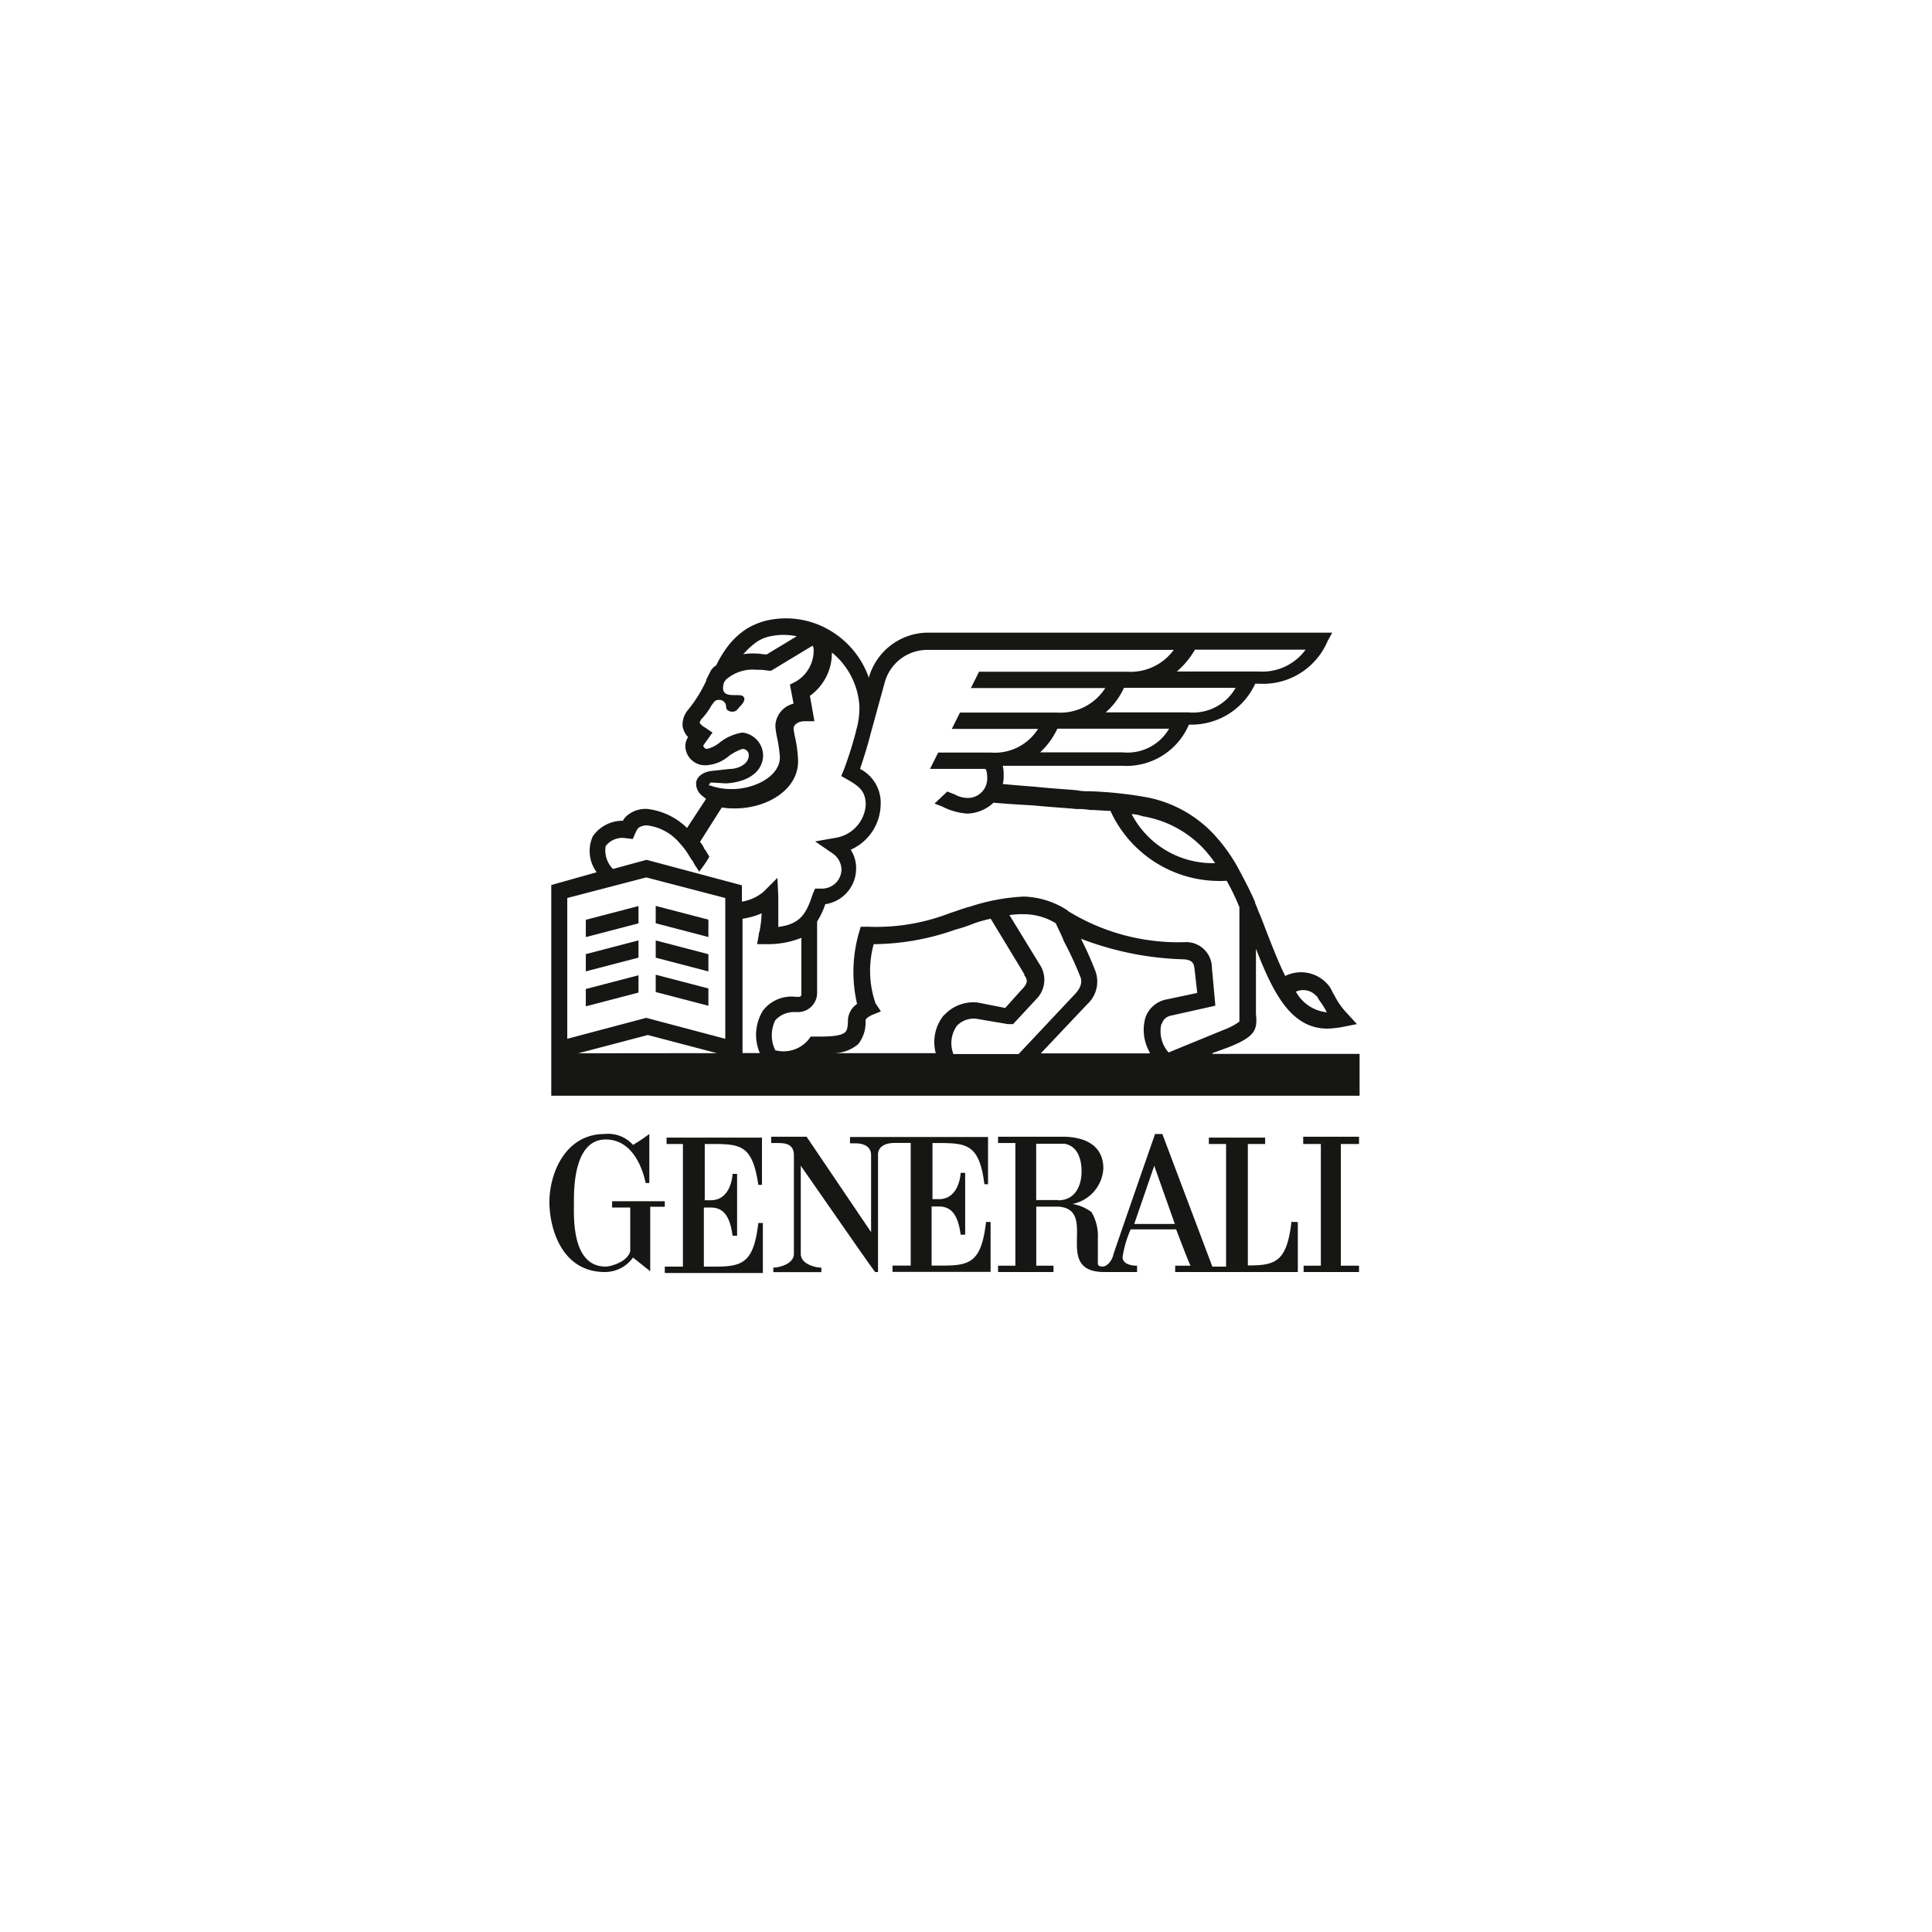 <svg xmlns="http://www.w3.org/2000/svg" width="28.132" height="28.132" viewBox="0 0 28.132 28.132"><g id="Grupo_16" data-name="Grupo 16" transform="translate(-628.528 -181)"><rect id="Rect&#xE1;ngulo_9" data-name="Rect&#xE1;ngulo 9" width="28.132" height="28.132" transform="translate(628.528 181)" fill="none"></rect><g id="Grupo_9" data-name="Grupo 9" transform="translate(-35.786 -267.299)"><path id="Trazado_14" data-name="Trazado 14" d="M10.429,17.763v-.806c.5,0,.688-.027.78.595h.053v-.688H9.873v.093h.238v1.785H9.847v.093h1.428v-.728h-.066c-.066.556-.212.635-.608.635h-.185v-.86h.1c.172,0,.278.106.318.41H10.9v-.9h-.066s-.013.384-.318.384h-.092Zm-.569.027H9.08v.092h.264v.635c-.039.159-.291.225-.357.225-.5,0-.463-.727-.463-.926,0-.172-.013-.925.463-.925.344,0,.516.33.582.634h.053v-.714a2.527,2.527,0,0,1-.238.159.482.482,0,0,0-.41-.159c-.582,0-.807.582-.807.992,0,.37.172,1.018.807,1.018a.5.5,0,0,0,.41-.211l.251.2v-.939h.212V17.79Zm9.112.3c-.066.556-.211.635-.608.635h-.027V16.957h.252v-.093h-.82v.093h.251v1.785h-.2l-.728-1.931h-.106s-.608,1.746-.608,1.759-.04.146-.145.172c-.093,0-.08-.04-.08-.066v-.344a.687.687,0,0,0-.092-.383.629.629,0,0,0-.278-.119.559.559,0,0,0,.45-.516c0-.3-.212-.45-.556-.463H14.7v.092h.252v1.786H14.7v.092h.807v-.092h-.251v-.86h.331c.581.053-.106.952.661.952h.476v-.092c-.027,0-.2,0-.212-.119a1.554,1.554,0,0,1,.119-.41h.662s.2.529.211.529h-.225v.092h1.786v-.727Zm-3.4-.317h-.317v-.82h.41c.238.039.251.317.251.4,0,.212-.092.424-.344.424m1.111.344.291-.847.3.847Zm-2.962-1.178c.5,0,.7-.026.78.6h.053v-.688h-2.01v.092H12.6c.066,0,.238,0,.251.159V18.24l-.939-1.389h-.516v.092h.08c.105,0,.238,0,.251.159v1.455c0,.145-.212.2-.3.2v.066h.7v-.066c-.093,0-.3-.053-.3-.2V17.274c.371.529,1.072,1.547,1.085,1.547h.04V17.1c.013-.145.171-.159.251-.159h.225v1.786h-.265v.092h1.428v-.727h-.066c-.066.556-.211.635-.608.635h-.185v-.86h.106c.172,0,.277.106.317.41h.066v-.9h-.066s-.013.383-.317.383h-.093v-.82Zm5.422-.092v.106H19.4v1.772h-.251v.092h.807v-.092h-.265V16.957h.265v-.106Zm-1.322-1.217.251-.092c.357-.146.41-.238.383-.476v-.953c.265.688.529,1.164,1.045,1.164a1.5,1.5,0,0,0,.225-.026l.2-.04-.145-.159a1.061,1.061,0,0,1-.185-.264c-.027-.04-.04-.08-.066-.119a.517.517,0,0,0-.648-.159c-.106-.212-.212-.489-.344-.833l-.027-.066c-.026-.053-.039-.106-.066-.159v-.013c-.079-.185-.172-.357-.264-.529a2.5,2.5,0,0,0-.291-.41,1.8,1.8,0,0,0-1.071-.6,5.883,5.883,0,0,0-.794-.08.768.768,0,0,1-.172-.013c-.119-.013-.37-.026-.622-.053-.171-.013-.33-.026-.462-.039a.375.375,0,0,0,.013-.119.509.509,0,0,0-.013-.146h1.745a.989.989,0,0,0,.966-.6,1.022,1.022,0,0,0,.965-.595h.066A1.02,1.02,0,0,0,19.5,9.63l.066-.119h-5.9a.9.9,0,0,0-.846.648v.013a1.3,1.3,0,0,0-.516-.661,1.259,1.259,0,0,0-.992-.172,1.056,1.056,0,0,0-.278.119,1.135,1.135,0,0,0-.238.212,1.586,1.586,0,0,0-.2.317.239.239,0,0,0-.08.079l-.066.133v.013a1.969,1.969,0,0,1-.264.423.334.334,0,0,0-.08.238.308.308,0,0,0,.08.159.25.25,0,0,0-.04.132.286.286,0,0,0,.3.278.555.555,0,0,0,.331-.132.724.724,0,0,1,.2-.106.09.09,0,0,1,.093.092c0,.133-.159.2-.278.2l-.238.026c-.172.013-.251.106-.251.185a.219.219,0,0,0,.066.159l.013.013.066.053-.277.423a.988.988,0,0,0-.582-.277.413.413,0,0,0-.3.105.234.234,0,0,0-.052.067.528.528,0,0,0-.437.224A.521.521,0,0,0,8.855,13l-.661.186v3.068h11.77v-.609H17.822Zm1.52-.833a.753.753,0,0,0,.067.106,1.18,1.18,0,0,1,.079.132.58.58,0,0,1-.45-.3.255.255,0,0,1,.3.066M16.79,12.182a1.569,1.569,0,0,1,.926.5,2.3,2.3,0,0,1,.145.185,1.329,1.329,0,0,1-1.216-.714.575.575,0,0,1,.145.026m-.278-.925h-1.2a1.1,1.1,0,0,0,.251-.344h1.627a.7.7,0,0,1-.675.344m.953-.582h-1.2a1.068,1.068,0,0,0,.265-.357h1.626a.715.715,0,0,1-.687.357m.092-.913h1.614a.778.778,0,0,1-.675.318h-1.2a1.23,1.23,0,0,0,.264-.318M11,9.815a1.036,1.036,0,0,1,.172-.159.526.526,0,0,1,.212-.092.92.92,0,0,1,.384,0l-.437.264c-.053,0-.106-.013-.159-.013a.889.889,0,0,0-.2.013c.013,0,.013,0,.026-.013m-.5,1.905a.028.028,0,0,1,.026-.027l.212.013c.251-.013.516-.119.542-.383a.339.339,0,0,0-.3-.357.705.705,0,0,0-.331.145.463.463,0,0,1-.185.093.06.06,0,0,1-.053-.04v-.013l.133-.185-.119-.08c-.027-.013-.067-.052-.067-.066s.014-.026.014-.039a.971.971,0,0,0,.158-.212c.04-.053.053-.079.106-.079a.1.1,0,0,1,.106.105c0,.04.04.067.093.067s.079-.04.1-.067c0,0,.119-.105.053-.158s-.357.066-.277-.2l.026-.039a.588.588,0,0,1,.45-.146.832.832,0,0,1,.172.013h.039L12,9.7a.05.05,0,0,0,.013.027.522.522,0,0,1-.265.5l-.079.04.053.278a.346.346,0,0,0-.265.317,1.059,1.059,0,0,0,.027.185,2.043,2.043,0,0,1,.039.278c0,.291-.4.476-.727.463h-.013a.859.859,0,0,1-.278-.053c-.013.013-.013,0-.013-.013m-1.508.9a.306.306,0,0,1,.291-.119l.106.013.04-.092a.3.3,0,0,1,.039-.067.2.2,0,0,1,.133-.039.735.735,0,0,1,.476.264,1.037,1.037,0,0,1,.145.2c.013.013.013.026.027.039a.184.184,0,0,1,.026.04c0,.013.079.119.079.132a2.054,2.054,0,0,0,.146-.211v-.014c-.013-.026-.04-.066-.053-.092l-.013-.013a.05.05,0,0,1-.013-.027.468.468,0,0,0-.053-.079l.317-.5a1.1,1.1,0,0,0,.185.013h.013c.45,0,.913-.264.913-.687v-.013a1.98,1.98,0,0,0-.04-.318,1.205,1.205,0,0,1-.026-.145c0-.053.066-.106.159-.106h.145l-.066-.37A.764.764,0,0,0,12.28,9.8a1.091,1.091,0,0,1,.4.767,1.132,1.132,0,0,1-.04.344l-.013.053a5.464,5.464,0,0,1-.172.542l-.039.093.092.052c.159.093.265.159.265.371a.522.522,0,0,1-.437.476l-.3.053.251.172a.294.294,0,0,1,.133.238.283.283,0,0,1-.291.277h-.093L12,13.32c-.093.291-.186.436-.5.476v-.437l-.013-.277-.2.2a.65.65,0,0,1-.317.146v-.238l-1.389-.371-.489.133a.384.384,0,0,1-.106-.331m-.4,3.015L9.6,15.37l1.005.264Zm2.142-.211-1.151-.305-1.15.305v-2.05l1.15-.3,1.151.3Zm.542-.4a.671.671,0,0,0-.039.608h-.252V13.677a1.118,1.118,0,0,0,.278-.079,1.493,1.493,0,0,1-.026.238c0,.026-.014.039-.014.066l-.026.145h.145a1.309,1.309,0,0,0,.5-.092v.82a.035.035,0,0,1-.04.039h-.039a.526.526,0,0,0-.49.212m2.645.053a.619.619,0,0,0-.119.555H12.307a.555.555,0,0,0,.357-.132.506.506,0,0,0,.106-.344c0-.013.013-.04.092-.079l.132-.053-.079-.119a1.457,1.457,0,0,1-.026-.86H12.9a3.63,3.63,0,0,0,1.177-.211,2.387,2.387,0,0,0,.278-.093,1.831,1.831,0,0,1,.238-.066l.489.807V14.5c.053.066.053.119-.04.211l-.238.265-.4-.079a.577.577,0,0,0-.49.185m.132.555a.438.438,0,0,1,.053-.4.342.342,0,0,1,.278-.105l.463.079h.079l.331-.357a.4.4,0,0,0,.053-.516l-.437-.714a1.167,1.167,0,0,1,.212-.013.891.891,0,0,1,.463.132c.026.066.079.159.119.265a5.025,5.025,0,0,1,.238.515c.013.027.04.119-.066.238l-.833.886h-.953Zm2.857,0H15.322L16,14.92a.446.446,0,0,0,.119-.476,4.993,4.993,0,0,0-.212-.476,4.486,4.486,0,0,0,1.508.3c.1.013.132.04.145.132l.04.357-.437.093a.406.406,0,0,0-.317.264.66.66,0,0,0,.066.516m.172-.423a.171.171,0,0,1,.132-.119l.648-.145-.053-.582v-.014a.375.375,0,0,0-.37-.33,3.06,3.06,0,0,1-1.719-.45l-.013-.013a1.226,1.226,0,0,0-.635-.2,2.942,2.942,0,0,0-.78.146c-.106.026-.2.066-.291.093a2.954,2.954,0,0,1-1.2.2H12.7l-.027.092a2.066,2.066,0,0,0-.026,1.032.3.3,0,0,0-.133.238c0,.132-.026.159-.039.172-.066.066-.265.066-.437.066h-.066l-.04.053a.473.473,0,0,1-.476.146.493.493,0,0,1,0-.437.367.367,0,0,1,.291-.119h.04a.279.279,0,0,0,.278-.278V13.717a1.134,1.134,0,0,0,.119-.252.525.525,0,0,0,.449-.515.488.488,0,0,0-.079-.278.732.732,0,0,0,.436-.648.555.555,0,0,0-.3-.529c.04-.119.106-.318.159-.529l.2-.728a.644.644,0,0,1,.609-.476h3.6a.777.777,0,0,1-.675.318H14.423l-.119.238h1.957a.778.778,0,0,1-.7.357H14.145l-.119.238h1.256a.745.745,0,0,1-.687.344h-.767l-.119.238h.806c.014.013.027.053.027.145a.282.282,0,0,1-.291.278.393.393,0,0,1-.185-.053c-.04-.013-.066-.026-.106-.04L13.775,12c.039.014.066.027.106.04a.936.936,0,0,0,.37.106.585.585,0,0,0,.383-.159c.133.013.357.027.582.04.265.026.5.039.635.053a.886.886,0,0,1,.185.013c.106,0,.212.013.3.013a1.746,1.746,0,0,0,1.693,1.018,3.492,3.492,0,0,1,.185.384v1.666a.9.9,0,0,1-.224.119l-.807.331a.464.464,0,0,1-.106-.41" transform="translate(664.147 448)" fill="#161615"></path><path id="Trazado_15" data-name="Trazado 15" d="M9.715,13.743l.767.2V13.69l-.767-.2Zm-.251-.251-.767.2v.252l.767-.2Zm0,.5-.767.2v.251l.767-.2Zm.251.252.767.2v-.251l-.767-.2Zm0,.5.767.2v-.252l-.767-.2ZM9.464,14.5l-.767.2v.252l.767-.2Z" transform="translate(664.147 448)" fill="#161615"></path></g></g></svg>